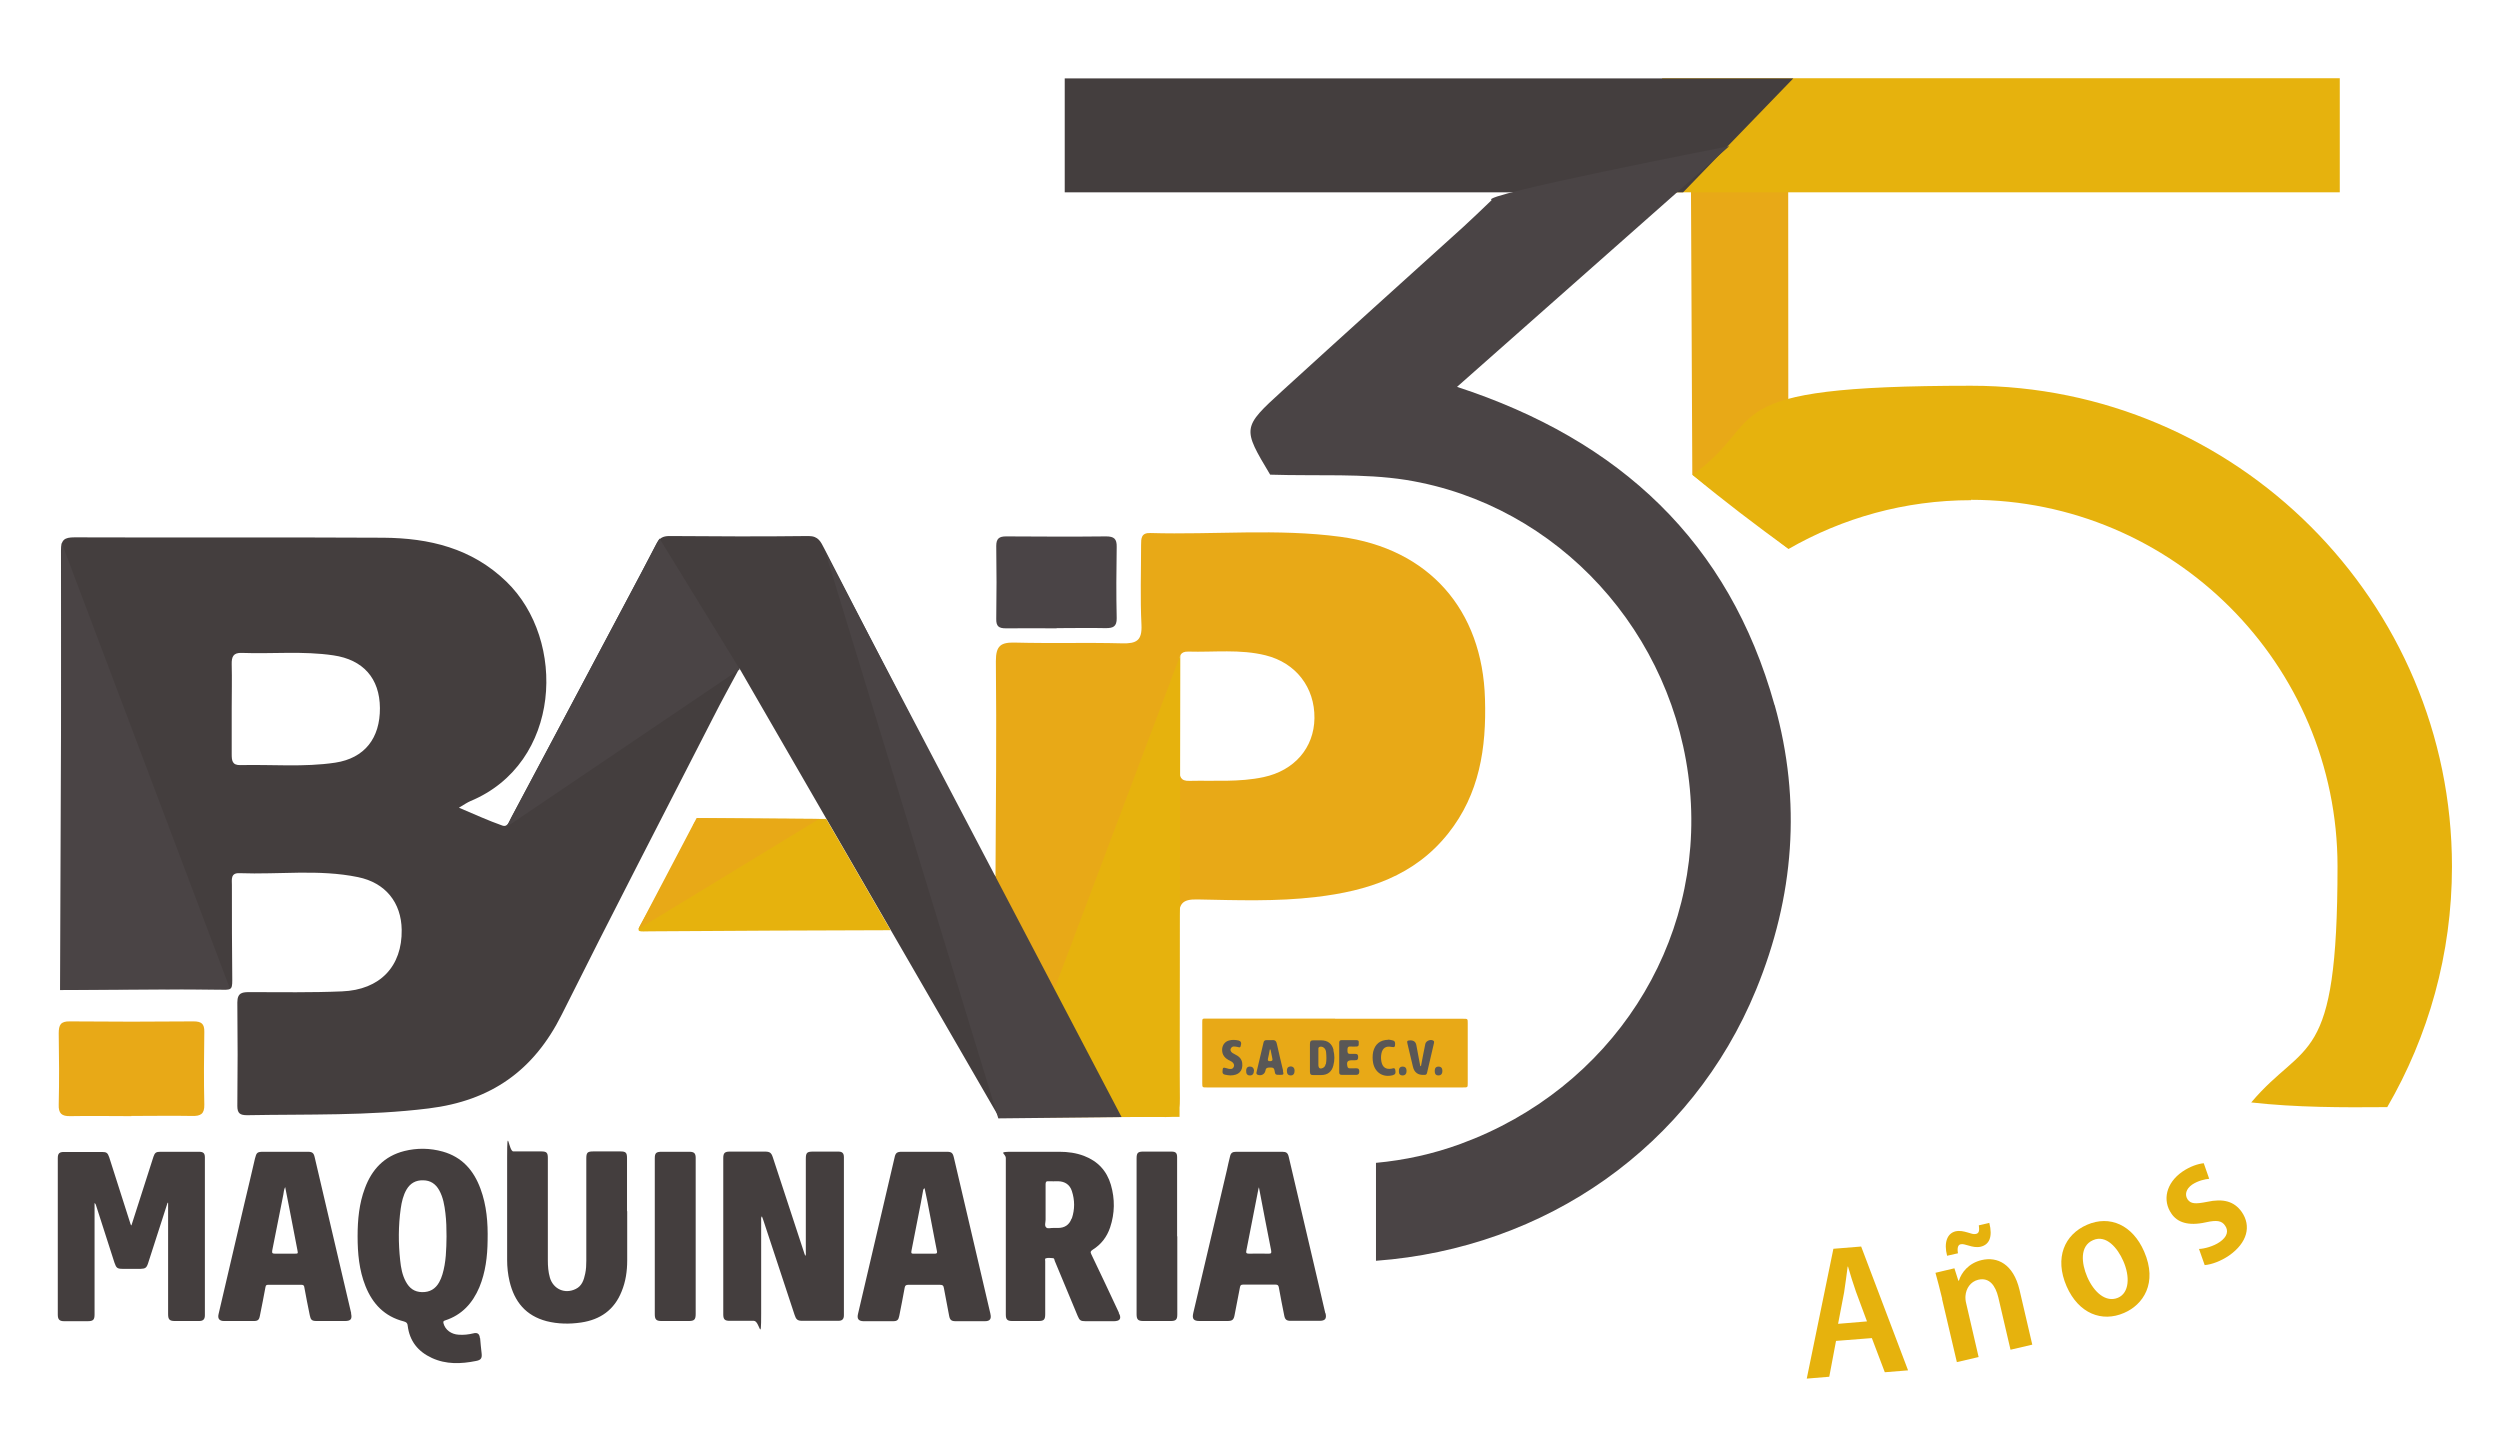 <?xml version="1.0" encoding="UTF-8"?>
<svg xmlns="http://www.w3.org/2000/svg" version="1.1" viewBox="0 0 1332.5 773">
  <defs>
    <style>
      .cls-1 {
        fill: #e6b20d;
      }

      .cls-2 {
        fill: #5a5a59;
      }

      .cls-3 {
        fill: #443e3e;
      }

      .cls-4 {
        fill: #4a4446;
      }

      .cls-5 {
        fill: #e8a917;
      }

      .cls-6 {
        fill: #4a4445;
      }

      .cls-7 {
        fill: #e7ab3d;
      }

      .cls-8 {
        fill: #595756;
      }
    </style>
  </defs>
  <!-- Generator: Adobe Illustrator 28.7.2, SVG Export Plug-In . SVG Version: 1.2.0 Build 154)  -->
  <g>
    <g id="Capa_1">
      <polygon class="cls-5" points="953.2 292.4 902 253 901.2 82.2 953.1 78.2 953.2 292.4"/>
      <rect class="cls-1" x="885.9" y="41.7" width="361.2" height="60.8"/>
      <path class="cls-1" d="M1050.5,266.4c107.7,0,195.4,87.6,195.4,195.4s-17.3,91.8-46,125.8c24,2.7,48.3,2.7,72.5,2.5,21.9-37.7,34.5-81.6,34.5-128.2,0-141.3-115-256.3-256.3-256.3s-106.6,17.6-148.5,47.5c16.6,13.8,33.8,26.8,51.2,39.5,28.7-16.5,61.9-26,97.3-26Z"/>
      <g>
        <path class="cls-1" d="M978.6,714.7l-3.6,19.1-12,1,14.2-69.2,14.8-1.2,25,66-12.4,1-6.9-18.2-19.1,1.5ZM995.1,704.3l-5.9-15.9c-1.5-4.2-3-9.2-4.2-13.3h-.2c-.6,4.3-1.2,9.6-1.9,13.8l-3.2,16.7,15.5-1.3Z"/>
        <path class="cls-1" d="M1035.2,692.3c-1.3-5.5-2.5-9.8-3.6-13.9l10.1-2.4,2.1,6.6h.3c1.3-4.3,5.2-9.4,12.2-11,8.2-1.9,16.8,2,20.1,15.9l6.8,29.2-11.6,2.7-6.5-27.9c-1.5-6.2-4.7-10.8-10.7-9.4-4.1,1-6.5,4.6-6.8,8.6-.1,1.1,0,2.6.4,4.1l6.6,28.5-11.6,2.7-7.9-33.7ZM1037.8,669.3c-1.8-6.9,0-11.9,4.5-13,2.3-.5,4.3,0,6.4.6,1.7.5,3.2,1.1,4.4.8,1.5-.3,2.1-1.3,1.6-4.6l5.6-1.3c1.9,7.5,0,11.6-4.6,12.7-2.3.5-4.4,0-6.4-.6-2-.5-3-1-4.3-.7-1.4.3-1.9,2-1.4,4.8l-5.7,1.3Z"/>
        <path class="cls-1" d="M1142.8,667c7.4,17-.6,28.5-10.7,32.8-11.7,5.1-24.2.4-30.6-14.2-6.6-15.2-1.1-27.6,10.9-32.8,12.2-5.3,24.3.2,30.4,14.2ZM1112.5,680.6c3.6,8.3,10,13.8,16.4,11.1,6-2.6,6.5-11.2,2.8-19.6-3-6.9-9.1-14.2-16.1-11.1-7.2,3.1-6.2,12.4-3.1,19.6Z"/>
        <path class="cls-1" d="M1172,665.7c2.9-.1,7.8-1.4,11.1-3.7,4.1-2.8,4.8-6,2.9-8.7-1.8-2.7-4.4-3.1-10.3-1.8-9.4,2.1-15.2,0-18.3-4.6-4.9-7-3-16.3,5.8-22.4,4.1-2.8,8.3-4.2,11.4-4.5l2.9,8.3c-2.3.2-5.9,1-9.1,3.1-3.4,2.4-4,5.5-2.4,7.9,1.7,2.4,4.2,2.5,10.3,1.3,8.7-1.9,14.5-.3,18.5,5.3,5.3,7.6,3,16.5-6.7,23.3-4.4,3-9.3,4.8-13,5.1l-3-8.5Z"/>
      </g>
      <polygon class="cls-3" points="897.1 102.5 567.5 102.5 567.5 41.8 955.8 41.8 897.1 102.5"/>
      <path class="cls-6" d="M945.8,375.7c-24.2-86.7-82.2-141.1-169.2-169.5,49.7-43.9,96.7-85.5,145.1-128.3,0,0-135,26.3-126.6,28.7-6.5,6.2-10.7,10.3-15,14.2-32.2,29.1-64.5,58.2-96.5,87.4-21.6,19.7-21.5,19.9-6.6,44.8,25.7.8,49.5-.8,72.4,2.8,81.3,13.1,143.6,81.9,151.3,164.8,7.7,82.8-42,159.7-122.2,189.1-14.7,5.4-29.9,8.7-45.1,10.1v52.2c90.4-6.7,168.2-60.8,202.6-144.5,20.3-49.5,24.3-100.2,9.9-151.7Z"/>
      <g>
        <path class="cls-5" d="M711.6,543h68.3c2.4,0,2.4,0,2.4,2.4v31.9c0,2.3,0,2.3-2.4,2.3-45.6,0-91.2,0-136.8,0-2.2,0-2.3,0-2.3-2.2v-32.4c0-2.1,0-2.1,2.1-2.1h68.7Z"/>
        <path class="cls-8" d="M757.4,568.2c.7-3.9,1.5-7.9,2.3-11.8.3-1.6,2.9-2.7,4.3-1.7.5.3.4.8.3,1.3-1.2,5.3-2.5,10.6-3.7,15.9-.2.7-.6,1.1-1.4,1,0,0-.1,0-.2,0q-4.8.3-5.9-4.3c-1-4.1-1.9-8.1-2.9-12.2-.4-1.6-.2-1.8,1.5-1.9q2.7,0,3.2,2.5c.7,3.7,1.4,7.5,2.1,11.2h.4Z"/>
        <path class="cls-8" d="M719.2,572.9c-1.3,0-2.6,0-4,0-.9,0-1.4-.3-1.4-1.3,0-5.3,0-10.6,0-15.9,0-.9.4-1.3,1.2-1.3,2.7,0,5.4,0,8.1,0,1.1,0,1.2.7,1.1,1.5,0,.8.2,1.8-1.1,1.9-1.1,0-2.2.1-3.3,0-1.6-.1-1.6.8-1.6,2,0,1.1,0,2,1.6,1.9.8,0,1.7,0,2.5,0,1.3,0,1.6.6,1.6,1.7,0,1.2-.4,1.8-1.7,1.7-.5,0-.9,0-1.4,0-2.6,0-3.2.8-2.6,3.4.2.7.6.9,1.1.9.9,0,1.8,0,2.7,0,1.2,0,2.5-.3,2.5,1.7,0,1.9-1.2,1.8-2.4,1.8-1,0-2,0-3,0Z"/>
        <path class="cls-8" d="M655.9,573.2c-.9,0-1.9-.2-3-.4-1-.2-1.4-.8-1.3-1.8.1-2.1.3-2.2,2.3-1.6.2,0,.4.1.6.2,1.2.2,2.5.5,3.1-1,.5-1.1-.2-2.4-1.8-3.1-2.8-1.3-4.6-3.1-4.4-6.4.2-2.2,1.5-3.9,3.6-4.5,1.7-.5,3.5-.4,5.2,0,1.3.4,1.6,1.2,1.1,2.9-.3,1.2-1.1.6-1.8.5-1.3-.2-2.7-.7-3.5.9-.5,1.1.3,2.2,2.1,3,2.1,1,3.7,2.3,4,4.7.5,4.2-1.8,6.6-6.4,6.6"/>
        <path class="cls-8" d="M739.9,554.1c.8.1,1.6.2,2.3.4,1,.2,1.4.7,1.4,1.8,0,1.8-.3,2-2,1.7-2.9-.6-4.7.6-5.3,3.5-.3,1.5-.3,2.9,0,4.4.6,3,2.4,4.2,5.4,3.7.7-.1,1.7-.8,2,.7.3,1.8,0,2.4-1.4,2.8-5.1,1.3-9.3-1.3-10.4-6.4-.4-2-.4-4.1,0-6.1,1-4.1,3.7-6.3,8-6.4"/>
        <path class="cls-2" d="M668.3,570.9c0,1.5-.8,2.4-2.2,2.3-1.3,0-2-.9-1.9-2.5,0-1.5.8-2.3,2.1-2.2,1.3,0,2.1.9,2.1,2.4"/>
        <path class="cls-2" d="M690,570.8c0,1.5-.7,2.4-2,2.4-1.4,0-2.1-.8-2.1-2.4s.7-2.3,1.9-2.4c1.4,0,2.2.8,2.2,2.3"/>
        <path class="cls-2" d="M768.8,570.8c0,1.5-.7,2.4-2.1,2.4-1.4,0-2-.8-2-2.4,0-1.5.7-2.3,2-2.3,1.4,0,2.1.8,2.1,2.3"/>
        <path class="cls-2" d="M749.7,570.8c0,1.5-.7,2.4-2.1,2.4-1.4,0-2.1-.8-2-2.4,0-1.5.7-2.3,2-2.3,1.4,0,2.1.8,2.1,2.3"/>
        <path class="cls-8" d="M710.8,559.7c-.8-3.4-3.1-5.2-6.6-5.2-1.3,0-2.6,0-4,0-1.4-.1-2,.4-2,1.9,0,2.4,0,4.9,0,7.3s0,5,0,7.5c0,1.4.5,1.9,1.9,1.8,1.4,0,2.8,0,4.1,0,3.5,0,5.7-1.8,6.5-5.2.7-2.7.7-5.3,0-8M706.6,567.1c-.2.9-.6,1.7-1.5,2.1-1.5.7-2.3.2-2.4-1.4,0-1.4,0-2.8,0-4.1s0-2.6,0-4c0-.6-.2-1.4.6-1.7.8-.3,1.7-.1,2.4.5.7.6,1,1.4,1.1,2.3.2,2.1.3,4.2-.1,6.3"/>
        <path class="cls-8" d="M683.9,570.7c-1.1-4.7-2.3-9.5-3.3-14.2-.3-1.6-1-2.3-2.7-2.1-.3,0-.6,0-1,0h0c-.6,0-1.3,0-1.9,0-.8,0-1.3.3-1.5,1.1-1.3,5.4-2.5,10.7-3.8,16.1-.1.5,0,.9.5,1.2,1.9.8,3.9-.1,4.3-2.2.2-1.4,1-1.6,2.2-1.6,1.2,0,2.3-.2,2.6,1.5.4,2.4.5,2.4,2.9,2.4,2,0,2.1-.1,1.6-2.1M676.8,565.6c-.8,0-1.2-.3-1-1.2.4-1.7.7-3.3,1-5,.1,0,.3,0,.4,0,.3,1.7.7,3.3,1,5,.2,1.1-.6,1.2-1.4,1.2"/>
        <path class="cls-3" d="M592.4,594.8c-20.2-.1-40.4-.2-60.5-.3h0c-17.6-30.4-35.2-60.9-52.8-91.3-1.5-2.6-70.1-121.1-85-147-5,9.3-9.6,17.6-13.9,26.1-27,52.8-54.3,105.4-80.8,158.5-14.9,29.8-37.6,45.9-71,50-32.2,4-64.4,3-96.6,3.6-3.8,0-5.3-.9-5.3-4.9.2-18.4.2-36.8,0-55.2,0-5.5,3-5.5,6.9-5.5,16.3,0,32.6.3,48.9-.4,20.3-.8,32.1-13.4,31.8-32.8-.2-14.5-8.6-25.1-23.3-28.1-20.9-4.3-42.1-1.3-63.2-2.1-4.8-.2-4,3.5-4,6.3,0,16,0,34.8.2,50.8,0,5.4-.7,5.1-7.2,5-25.6-.4-51.3-.3-76.9-.1-5.2,0-7.2-.9-7.2-6.8.2-75.7.2-151.4,0-227.2,0-5.7,1.8-7,7.2-7,54.9.2,109.8-.1,164.7.2,24.3.2,47,5.5,65.5,23.4,32.3,31.2,29.4,96.8-19.2,117-1.6.7-3.1,1.7-6.1,3.5,8.5,3.6,15.7,6.9,23.1,9.5,3,1.1,3.7-2.3,4.8-4.3,20.4-38.2,40.7-76.5,61-114.7,5.5-10.3,11-20.7,16.3-31.1,1.6-3.1,3.5-4.2,7-4.2,24.7.2,49.5.3,74.2,0,5.3,0,6.5,3.2,8.3,6.6,28.5,55.4,57,110.7,85.6,166,1.6,3.1,2.6,6.8,5.8,8.9,20.3,39.5,40.6,78.9,60.8,118.5,1.3,2.5,6.1,5.5,1,9M123.5,377.5c0,8.1,0,16.3,0,24.4,0,3.4.2,6,4.6,5.9,16.9-.4,33.8,1.2,50.6-1.3,15.7-2.4,23.9-13.1,23.8-29.1-.1-15.9-9-25.8-24.8-28.1-16.2-2.4-32.5-.7-48.8-1.3-4.6-.2-5.5,2.1-5.4,6.1.2,7.8,0,15.7,0,23.5"/>
        <path class="cls-5" d="M536,595.4c-2.3-42.7-2.5-72.3-5.4-128.1.2-38.3.6-76.6.2-114.9,0-8.3,2.6-10.1,10.3-9.9,19,.5,38-.1,57,.4,7.7.2,10.7-1.5,10.3-9.9-.7-14.1-.2-28.4-.2-42.5,0-3.5,0-6.6,5-6.4,33.7,1,67.6-2.5,101.2,2,47.2,6.3,75.8,38.9,77.1,86.5.8,26-2.9,50.6-19.6,71.6-18,22.7-43.1,30.7-70.5,33.9-21,2.5-42.2,1.7-63.2,1.3-8.3-.2-9.9,2.5-9.8,10.2.4,32-.2,64,.4,95.9.1,8.4-2.6,10.4-10.2,9.8,0,0-82.6.5-82.5.1M628.6,381.1c0,9.6,0,19.2,0,28.9,0,3.9.7,6.4,5.4,6.2,13.2-.3,26.5.8,39.5-2,16.4-3.5,26.9-15.6,27.1-31.4.2-16.4-9.9-29.5-26-33.5-13.6-3.4-27.5-1.6-41.3-2-4.4-.1-4.7,2.6-4.7,5.9,0,9.3,0,18.6,0,28"/>
        <path class="cls-1" d="M440.4,436.5s27.9,48.2,34.3,59.3c-42.4.1-85.7.3-128.1.6-5.7,0-7.6.8-5.3-3.3,9.2-16.2,19.4-36.3,27.9-52.4,0,0,1-4.7,5.4-4.6,19.5.2,46.3.3,65.9.4"/>
        <path class="cls-5" d="M70,594.9c-10.8,0-21.7-.2-32.5,0-4.6.1-6.4-1.4-6.2-6.2.3-12.6.2-25.3,0-37.9,0-4.5,1-6.5,5.9-6.4,22,.2,43.9.2,65.9,0,4.2,0,5.9,1.2,5.8,5.6-.2,12.9-.3,25.9,0,38.8.1,4.9-1.9,6.1-6.4,6-10.8-.2-21.7,0-32.5,0"/>
        <path class="cls-4" d="M563.3,334.9c-9,0-18-.1-27.1,0-3.8,0-5.3-1-5.2-5.1.2-12.9.2-25.9,0-38.8,0-4,1.6-5.1,5.3-5.1,17.7.1,35.5.2,53.2,0,4.3,0,5.8,1.3,5.7,5.6-.2,12.6-.3,25.3,0,37.9.1,4.7-2,5.4-5.9,5.4-8.7-.2-17.4,0-26.2,0h0Z"/>
        <path class="cls-7" d="M531.8,594.5h0c0-.1,0,0,0,0Z"/>
        <polygon class="cls-6" points="122.6 527.1 32.9 289.4 32 527.7 122.6 527.1"/>
        <polygon class="cls-6" points="269.9 440.8 394.3 356.7 351.5 287 269.9 440.8"/>
        <polygon class="cls-1" points="629.1 349.2 536.3 595.4 628.7 595.3 629.1 349.2"/>
        <polygon class="cls-6" points="440 294.5 532.1 596.1 597.8 595.4 440 294.5"/>
        <polygon class="cls-5" points="436.6 436.5 340.2 495.2 371.3 436 436.6 436.5"/>
        <path class="cls-3" d="M70.1,653c2.8-8.8,5.6-17.5,8.4-26.2,1.1-3.4,2.2-6.9,3.3-10.3.7-2.1,1.4-2.6,3.6-2.6,6.9,0,13.8,0,20.7,0,2.3,0,3.1.8,3.1,3,0,28,0,56,0,84.1,0,2.2-.9,3.1-3.1,3.1-4.3,0-8.6,0-12.9,0-2.8,0-3.6-.8-3.6-3.6,0-19.2,0-38.5,0-57.7v-1.7c-.1,0-.2,0-.3,0-.8,2.6-1.7,5.2-2.5,7.8-2.6,8.2-5.2,16.3-7.9,24.5-.8,2.4-1.5,2.8-3.9,2.9h-9.4c-3.1,0-3.6-.4-4.6-3.3-3.3-10.2-6.5-20.3-9.8-30.5-.1-.4-.2-.8-.8-1.3v59.3c0,3-.7,3.7-3.8,3.7-4.1,0-8.3,0-12.4,0-2.5,0-3.4-.9-3.4-3.5,0-27.8,0-55.6,0-83.4,0-2.5.8-3.3,3.3-3.3,6.8,0,13.6,0,20.3,0,2.4,0,3,.5,3.8,2.8,3.8,11.8,7.5,23.6,11.3,35.4.1.3.1.6.6,1"/>
        <path class="cls-3" d="M406,648.4c-.5.8-.3,1.4-.3,2,0,16.6,0,33.2,0,49.7s-.7,3.9-3.9,3.9c-4.3,0-8.6,0-12.9,0-2.6,0-3.4-.8-3.4-3.4v-83.4c0-2.6.8-3.4,3.4-3.4,6.2,0,12.5,0,18.8,0,2.6,0,3.4.6,4.2,3,5.6,17.1,11.2,34.2,16.8,51.2.1.4.3.9.5,1.4.5-.8.3-1.4.3-2,0-16.6,0-33.2,0-49.7,0-3.3.6-3.9,3.9-3.9s8.9,0,13.4,0c2.1,0,3,.8,3,3,0,28.1,0,56.1,0,84.2,0,2.1-.9,3-3,3-6.4,0-12.8,0-19.2,0-2.5,0-3.3-.7-4.1-3.2-5.6-17-11.2-34-16.8-50.9-.2-.5-.3-.9-.6-1.6"/>
        <path class="cls-3" d="M334.3,645.6c0,8.7,0,17.5,0,26.2,0,5.7-.8,11.3-3,16.6-3.9,9.8-11.4,15-21.6,16.5-6.1.9-12.3.8-18.3-.7-11.1-2.9-17.2-10.3-19.8-21.2-.9-3.8-1.3-7.6-1.3-11.5,0-18.2,0-36.3,0-54.5s.8-3.3,3.3-3.3c4.9,0,9.9,0,14.8,0,2.9,0,3.6.6,3.6,3.5,0,18.2,0,36.3,0,54.5,0,3.1.2,6.2,1.1,9.3,1.8,6.1,8,8.9,13.8,6,3.3-1.6,4.3-4.8,5-8.1.5-2.3.6-4.6.6-6.9,0-18.2,0-36.3,0-54.5,0-3.2.6-3.8,3.8-3.8h14.3c2.9,0,3.6.6,3.6,3.5v28.3Z"/>
        <path class="cls-3" d="M370.8,659v41.3c0,3-.7,3.8-3.7,3.8-4.8,0-9.6,0-14.5,0-2.8,0-3.6-.8-3.6-3.6v-83.1c0-2.8.7-3.5,3.6-3.5,5,0,10,0,14.9,0,2.4,0,3.3.8,3.3,3.2v41.9"/>
        <path class="cls-3" d="M627.5,659v41.6c0,2.7-.7,3.5-3.5,3.5-4.9,0-9.7,0-14.6,0-2.8,0-3.6-.8-3.6-3.6,0-27.7,0-55.4,0-83.1,0-2.9.7-3.6,3.5-3.6,5,0,10.1,0,15.1,0,2.3,0,3,.8,3,3v42.1"/>
        <path class="cls-3" d="M255.8,713.3c-.2-2.4-1.3-3.2-3.6-2.6-2.5.6-5.1.9-7.7.7-4-.2-7.2-2.6-8.1-6-.2-.9-.2-1.3.8-1.6,9-2.9,14.7-9.2,18.3-17.7,3.3-8,4.3-16.4,4.4-25,.2-9.4-.5-18.6-3.8-27.5-3.6-9.8-9.8-16.9-20.1-19.8-6.8-1.9-13.7-2-20.5-.3-10.7,2.7-17.3,9.8-21,19.8-3.1,8.2-3.9,16.9-3.9,25.6,0,9.1.8,18.1,4.2,26.6,3.8,9.5,10.2,16.2,20.4,18.8,1.4.4,2,.9,2.1,2.3,1,8.2,5.5,13.8,12.9,17.2,7.6,3.5,15.5,3.2,23.5,1.6,2.7-.5,3.3-1.5,3-4.1-.3-2.7-.6-5.4-.8-8.1M234.1,683.4c-2,3.6-5,5.4-9.2,5.3-4.1-.1-6.7-2.1-8.6-5.6-1.9-3.5-2.6-7.4-3-11.3-1-9.2-1-18.5.3-27.7.5-3.5,1.3-7,3.1-10.1,2-3.4,5-5,8.8-4.9,3.9,0,6.7,1.9,8.6,5.3,2.1,3.8,2.8,8,3.3,12.2.5,4.1.6,8.2.6,12.4-.1,6.8-.2,13.7-2.2,20.3-.4,1.4-1,2.8-1.7,4.1"/>
        <path class="cls-3" d="M596.4,699.7c-4.9-10.4-9.7-20.8-14.7-31.1-.6-1.2-.5-1.7.7-2.5,4.5-2.8,7.6-6.8,9.3-11.9,2.5-7.5,2.6-15.1.4-22.7-2.2-7.5-7-12.6-14.3-15.4-4.2-1.6-8.6-2.2-13.1-2.2-8.4,0-16.7,0-25.1,0s-3.5.7-3.5,3.4c0,13.9,0,27.7,0,41.6s0,27.9,0,41.8c0,2.6.8,3.4,3.4,3.4,4.7,0,9.3,0,14,0,2.9,0,3.6-.7,3.6-3.7,0-9.4,0-18.7,0-28.1,0-.6-.3-1.4.3-1.6,1.2-.4,2.5-.2,3.8-.1.8,0,.8.9,1,1.5,4.1,9.8,8.1,19.5,12.2,29.3,1,2.4,1.6,2.8,4.2,2.8,4.9,0,9.8,0,14.8,0,.7,0,1.4,0,2-.2,1.4-.3,1.9-1.3,1.6-2.6-.2-.6-.4-1.1-.7-1.6M571.1,649.6c-1.2,3.3-3.7,4.9-7.2,4.9-.8,0-1.6,0-2.6,0-1.1-.1-2.9.6-3.7-.3-1-.9-.3-2.7-.3-4.1,0-6.3,0-12.6,0-18.9,0-1.2.3-1.7,1.6-1.6,1.7.1,3.4,0,5.1,0,3.6.1,6.2,1.8,7.3,5.2,1.6,4.9,1.6,9.8,0,14.6"/>
        <path class="cls-3" d="M706.4,700c-1.3-5.6-2.6-11.2-3.9-16.8-5.2-22.2-10.4-44.4-15.6-66.6-.5-2.1-1.3-2.7-3.4-2.7-8.2,0-16.4,0-24.6,0-2,0-2.9.6-3.3,2.5-.6,2.5-1.2,4.9-1.7,7.4-6,25.4-11.9,50.8-17.9,76.1-.7,3.1.2,4.2,3.4,4.2,4.9,0,9.7,0,14.6,0,2.9,0,3.6-.6,4.1-3.5.9-4.8,1.9-9.6,2.8-14.5.2-1.1.6-1.4,1.7-1.4,5.8,0,11.5,0,17.3,0,1.1,0,1.5.4,1.7,1.4.9,5.1,1.9,10.1,2.9,15.1.4,2.1,1.2,2.8,3.4,2.8,2.6,0,5.3,0,7.9,0s5,0,7.5,0c3,0,3.9-1.1,3.2-4.1M676,668.2c-3.4-.1-6.9,0-10.3,0-1.3,0-1.7-.4-1.4-1.6,2.1-10.7,4.2-21.5,6.3-32.2,0-.4.2-.8.4-1.6,2.2,11.5,4.3,22.6,6.5,33.6.3,1.5,0,1.9-1.6,1.8"/>
        <path class="cls-3" d="M527.9,700.3c-3.1-13.3-6.2-26.6-9.3-39.8-3.4-14.5-6.8-29-10.2-43.6-.6-2.5-1.3-3-3.8-3h-24c-2.5,0-3.3.6-3.8,3.1-6.5,27.8-13,55.6-19.5,83.4-.6,2.5.3,3.7,2.8,3.8,5.3,0,10.7,0,16,0,2.1,0,2.8-.7,3.2-2.8,1-5,2-10.1,2.9-15.1.2-1.1.7-1.5,1.9-1.5,5.6,0,11.2,0,16.8,0,1.5,0,2,.4,2.2,1.8.9,4.9,1.9,9.9,2.8,14.8.4,2.1,1.2,2.8,3.4,2.8,5.2,0,10.5,0,15.7,0,2.6,0,3.5-1.2,2.9-3.8M498.3,668.2c-3.9,0-7.7,0-11.6,0-1.2,0-1-.7-.9-1.5,1.7-8.5,3.3-17,5-25.5.4-2.2.8-4.4,1.2-6.6,0-.4.2-.9.8-1.3.5,2.5,1,4.8,1.5,7.1,1.3,7,2.7,13.9,4,20.9.4,1.9.7,3.7,1.1,5.6.2.9-.1,1.3-1,1.3"/>
        <path class="cls-3" d="M187.2,700c-2.3-9.7-4.5-19.4-6.8-29-4.2-18.1-8.5-36.2-12.7-54.3-.5-2.2-1.3-2.8-3.6-2.8-4,0-8.1,0-12.1,0h-11.6c-3.3,0-3.7.4-4.5,3.6-1.8,7.9-3.7,15.8-5.6,23.8-4.6,19.7-9.2,39.4-13.8,59.1-.6,2.4.4,3.7,2.9,3.7,5.3,0,10.6,0,15.9,0,2.1,0,2.8-.6,3.2-2.7,1-5.1,2.1-10.3,3-15.4.2-1.1.6-1.2,1.6-1.2,5.9,0,11.8,0,17.6,0,1,0,1.4.4,1.5,1.3.9,5,1.9,10,2.9,14.9.5,2.5,1.1,3.1,3.7,3.1,5,0,10.1,0,15.1,0,3.1,0,3.9-1.1,3.2-4.1M157,668.2c-3.5,0-7,0-10.5,0-1.4,0-1.6-.4-1.4-1.7,2-9.9,3.9-19.8,5.9-29.7.3-1.2.2-2.6,1-4.1.8,3.8,1.4,7.2,2.1,10.7,1.5,7.6,2.9,15.2,4.4,22.8.4,2,.4,2-1.5,2"/>
      </g>
    </g>
  </g>
</svg>